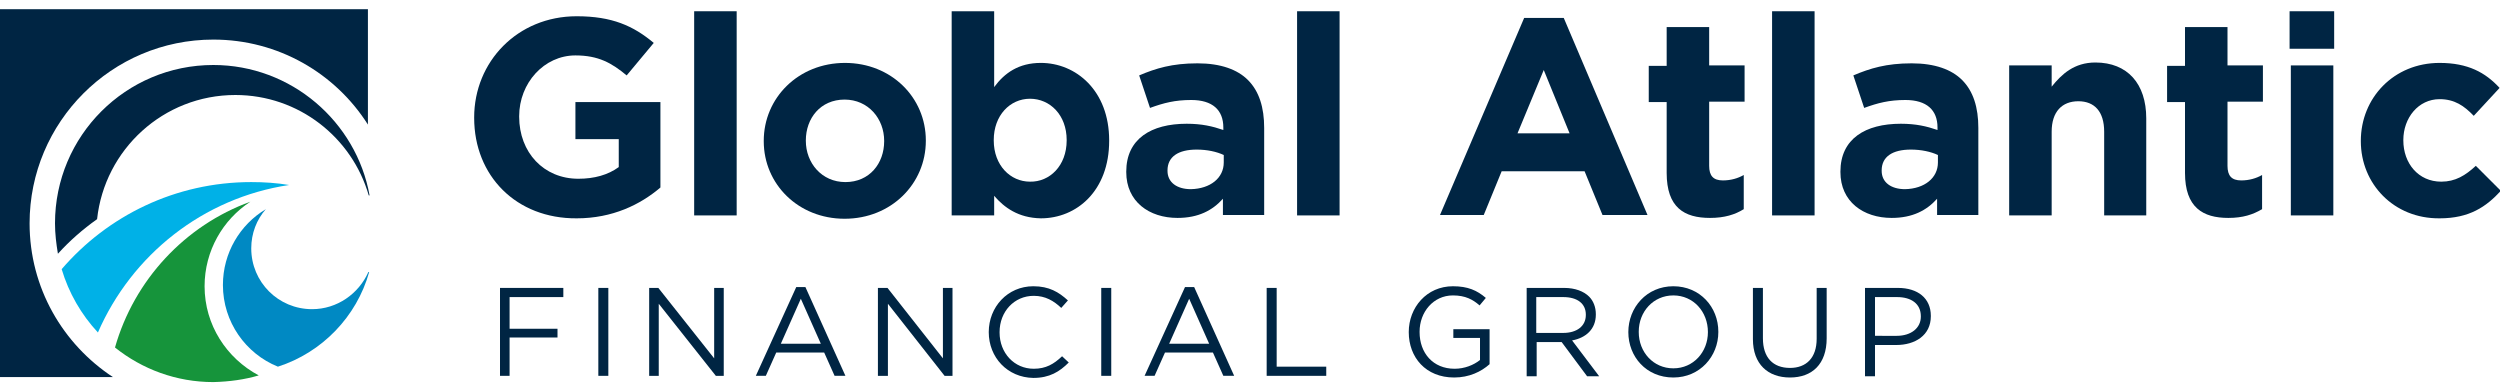 <?xml version="1.0" encoding="UTF-8"?>
<!DOCTYPE svg PUBLIC '-//W3C//DTD SVG 1.0//EN'
          'http://www.w3.org/TR/2001/REC-SVG-20010904/DTD/svg10.dtd'>
<svg height="93.8" viewBox="0 0 600 93.8" width="600" xmlns="http://www.w3.org/2000/svg" xmlns:xlink="http://www.w3.org/1999/xlink"
><g fill="#002543"
  ><path d="m113.8 28.3v-.1c0-13.4 10.4-24.3 24.6-24.3 8.5 0 13.6 2.3 18.5 6.4l-6.5 7.8c-3.6-3-6.8-4.8-12.3-4.8-7.5 0-13.5 6.6-13.5 14.6v.1c0 8.6 5.9 14.9 14.2 14.9 3.8 0 7.1-.9 9.7-2.8v-6.7h-10.4v-8.9h20.4v20.5c-4.8 4.1-11.5 7.4-20.1 7.4-14.5.1-24.6-10.2-24.6-24.1"
    /><path d="m166.6 2.7h10.2v49h-10.2z"
    /><path d="m183.3 33.9v-.1c0-10.3 8.3-18.7 19.5-18.7 11.1 0 19.4 8.3 19.4 18.6v.1c0 10.3-8.3 18.7-19.5 18.7-11.1 0-19.4-8.3-19.4-18.6m28.9 0v-.1c0-5.3-3.8-9.9-9.5-9.9-5.8 0-9.3 4.5-9.3 9.8v.1c0 5.3 3.8 9.9 9.5 9.9 5.8 0 9.3-4.5 9.3-9.8"
    /><path d="m238.6 47v4.7h-10.2v-49h10.2v18.2c2.5-3.4 5.9-5.8 11.2-5.8 8.4 0 16.4 6.6 16.4 18.6v.1c0 12-7.8 18.6-16.4 18.6-5.4-.1-8.8-2.6-11.2-5.4m17.4-13.3v-.1c0-6-4-9.9-8.8-9.9s-8.7 4-8.7 9.9v.1c0 6 4 9.9 8.7 9.9 4.7.1 8.8-3.8 8.8-9.9"
    /><path d="m270.3 41.3v-.1c0-7.9 6-11.5 14.5-11.5 3.6 0 6.2.6 8.8 1.5v-.6c0-4.2-2.6-6.6-7.7-6.6-3.9 0-6.6.7-9.9 1.9l-2.6-7.8c4-1.7 7.9-2.9 14-2.9 5.6 0 9.6 1.5 12.1 4 2.7 2.7 3.9 6.6 3.9 11.5v20.9h-9.9v-3.9c-2.5 2.8-5.9 4.6-10.9 4.6-6.8 0-12.3-3.9-12.3-11m23.4-2.3v-1.8c-1.7-.8-4-1.3-6.5-1.3-4.4 0-7 1.7-7 5v.1c0 2.8 2.3 4.4 5.6 4.4 4.7-.1 7.9-2.7 7.9-6.4"
    /><path d="m311.3 2.7h10.2v49h-10.2z"
    /><path d="m365.8 4.3h9.5l20.1 47.3h-10.8l-4.3-10.5h-19.9l-4.3 10.5h-10.5zm10.9 27.7-6.2-15.2-6.3 15.2z"
    /><path d="m400 41.5v-17h-4.3v-8.7h4.3v-9.3h10.2v9.2h8.5v8.7h-8.5v15.4c0 2.4 1 3.5 3.3 3.5 1.9 0 3.6-.5 5-1.3v8.2c-2.1 1.3-4.6 2.1-8.1 2.1-6.2 0-10.4-2.5-10.4-10.8"
    /><path d="m425.3 2.7h10.2v49h-10.2z"
    /><path d="m441.7 41.3v-.1c0-7.9 6-11.5 14.5-11.5 3.6 0 6.2.6 8.8 1.5v-.6c0-4.2-2.6-6.6-7.7-6.6-3.9 0-6.6.7-9.9 1.9l-2.6-7.8c4-1.7 7.9-2.9 14-2.9 5.6 0 9.6 1.5 12.1 4 2.7 2.7 3.9 6.6 3.9 11.5v20.9h-9.9v-3.9c-2.5 2.8-5.9 4.6-10.9 4.6-6.8 0-12.3-3.9-12.3-11m23.4-2.3v-1.8c-1.7-.8-4-1.3-6.5-1.3-4.4 0-7 1.7-7 5v.1c0 2.8 2.3 4.4 5.6 4.4 4.7-.1 7.9-2.7 7.9-6.4"
    /><path d="m482.2 15.7h10.2v5.1c2.4-3 5.4-5.8 10.5-5.8 7.7 0 12.2 5.1 12.2 13.4v23.3h-10.1v-20.1c0-4.8-2.3-7.3-6.2-7.3s-6.4 2.5-6.4 7.3v20.1h-10.2z"
    /><path d="m524.4 41.5v-17h-4.3v-8.7h4.3v-9.3h10.2v9.2h8.5v8.7h-8.5v15.4c0 2.4 1 3.5 3.3 3.5 1.9 0 3.6-.5 5-1.3v8.2c-2.2 1.3-4.6 2.1-8.1 2.1-6.1 0-10.4-2.5-10.4-10.8"
    /><path d="m549.5 11.7h10.7v-9h-10.7zm.3 40h10.2v-36h-10.2z"
    /><path d="m566.6 33.9v-.1c0-10.3 7.9-18.7 18.9-18.7 6.8 0 11 2.3 14.4 6l-6.2 6.7c-2.3-2.4-4.6-4-8.2-4-5.1 0-8.7 4.5-8.7 9.8v.1c0 5.5 3.6 9.9 9.1 9.9 3.4 0 5.8-1.5 8.3-3.8l6 6c-3.5 3.8-7.5 6.6-14.7 6.6-11 .1-18.9-8.3-18.9-18.5"
    /><path d="m120 69.1h15.2v2.2h-12.9v7.6h11.5v2.1h-11.5v9.2h-2.3z"
    /><path d="m143.6 69.1h2.4v21.1h-2.4z"
    /><path d="m155.8 69.1h2.2l13.4 16.9v-16.9h2.3v21.1h-1.9l-13.7-17.3v17.3h-2.3z"
    /><path d="m191.1 68.9h2.2l9.6 21.3h-2.6l-2.5-5.6h-11.5l-2.5 5.6h-2.4zm5.9 13.6-4.8-10.8-4.8 10.8z"
    /><path d="m210.7 69.1h2.3l13.3 16.9v-16.9h2.3v21.1h-1.9l-13.6-17.3v17.3h-2.4z"
    /><path d="m237.3 79.7c0-6 4.5-11 10.7-11 3.8 0 6.1 1.4 8.3 3.4l-1.6 1.8c-1.8-1.7-3.8-2.9-6.6-2.9-4.7 0-8.2 3.8-8.2 8.7v.1c0 4.9 3.5 8.7 8.2 8.7 2.9 0 4.8-1.1 6.8-3l1.6 1.5c-2.2 2.2-4.6 3.7-8.5 3.7-6.2-.1-10.7-4.9-10.7-11"
    /><path d="m264.3 69.1h2.4v21.1h-2.4z"
    /><path d="m284.4 68.9h2.2l9.6 21.3h-2.6l-2.5-5.6h-11.5l-2.5 5.6h-2.4zm5.8 13.6-4.8-10.8-4.8 10.8z"
    /><path d="m304 69.1h2.4v18.9h11.9v2.2h-14.3z"
    /><path d="m338.1 79.7c0-5.9 4.3-11 10.6-11 3.6 0 5.8 1 7.9 2.8l-1.5 1.8c-1.6-1.4-3.4-2.4-6.4-2.4-4.7 0-8 4-8 8.7v.1c0 5 3.2 8.8 8.4 8.8 2.4 0 4.6-.9 6.1-2.1v-5.3h-6.4v-2.1h8.7v8.4c-2 1.8-4.9 3.2-8.5 3.2-6.8 0-10.9-4.8-10.9-10.9"
    /><path d="m366.3 69.1h9.1c2.6 0 4.7.8 6 2.1 1 1 1.6 2.5 1.6 4.2v.1c0 3.5-2.4 5.6-5.7 6.2l6.5 8.6h-2.9l-6.1-8.2h-6v8.2h-2.4v-21.2zm8.9 10.8c3.2 0 5.4-1.6 5.4-4.3v-.1c0-2.6-2-4.2-5.4-4.2h-6.5v8.6z"
    /><path d="m390.8 79.7c0-5.9 4.4-11 10.8-11s10.8 5 10.8 10.9v.1c0 5.8-4.4 10.9-10.8 10.9-6.5 0-10.8-5-10.8-10.9m19.1 0c0-4.9-3.5-8.8-8.3-8.8s-8.3 3.9-8.3 8.7v.1c0 4.8 3.5 8.7 8.3 8.7s8.3-3.9 8.3-8.7"
    /><path d="m420.7 81.4v-12.3h2.4v12.1c0 4.6 2.4 7.1 6.5 7.1 3.9 0 6.4-2.4 6.4-7v-12.2h2.4v12.1c0 6.2-3.5 9.4-8.8 9.4s-8.9-3.2-8.9-9.2"
    /><path d="m447.6 69.1h7.9c4.8 0 7.9 2.5 7.9 6.7v.1c0 4.6-3.8 6.9-8.3 6.9h-5.1v7.5h-2.4zm7.6 11.5c3.5 0 5.8-1.9 5.8-4.6v-.1c0-3-2.3-4.6-5.7-4.6h-5.3v9.3z"
  /></g
  ><path d="m69.4 44.4c-3-.5-6-.7-9.1-.7-18.2 0-34.5 8.1-45.5 20.9 1.7 5.7 4.7 10.9 8.7 15.2 8.1-18.6 25.2-32.3 45.9-35.4" fill="#00b1e7"
  /><path d="m0 2.2v88.3h4.9 22.2c-12-7.9-20-21.4-20-36.9 0-24.3 19.7-44.1 44.1-44.1 15.6 0 29.3 8.1 37.1 20.4v-27.7z" fill="#002543"
  /><path d="m51.2 15.6c-21 0-38 17-38 38 0 2.5.3 4.9.7 7.3 2.8-3.1 6-5.9 9.4-8.3 1.8-16.7 15.9-29.8 33.2-29.8 15.2 0 28 10.2 32 24.1h.2c-3.2-17.7-18.8-31.3-37.5-31.3" fill="#002543"
  /><path d="m74.9 74.2c-8.1 0-14.6-6.5-14.6-14.6 0-3.6 1.3-6.9 3.5-9.4-6.2 3.7-10.3 10.5-10.3 18.2 0 8.9 5.5 16.5 13.2 19.6 10.6-3.4 18.9-12 21.9-22.7h-.2c-2.3 5.2-7.5 8.9-13.5 8.9" fill="#0089c3"
  /><path d="m62.1 90.1c-7.7-4.1-13-12.1-13-21.4 0-8.5 4.4-16 11-20.3-15.7 5.7-27.9 18.8-32.5 35 6.5 5.2 14.7 8.3 23.6 8.3 3.9-.1 7.5-.6 10.9-1.6" fill="#16943b"
/></svg
>
